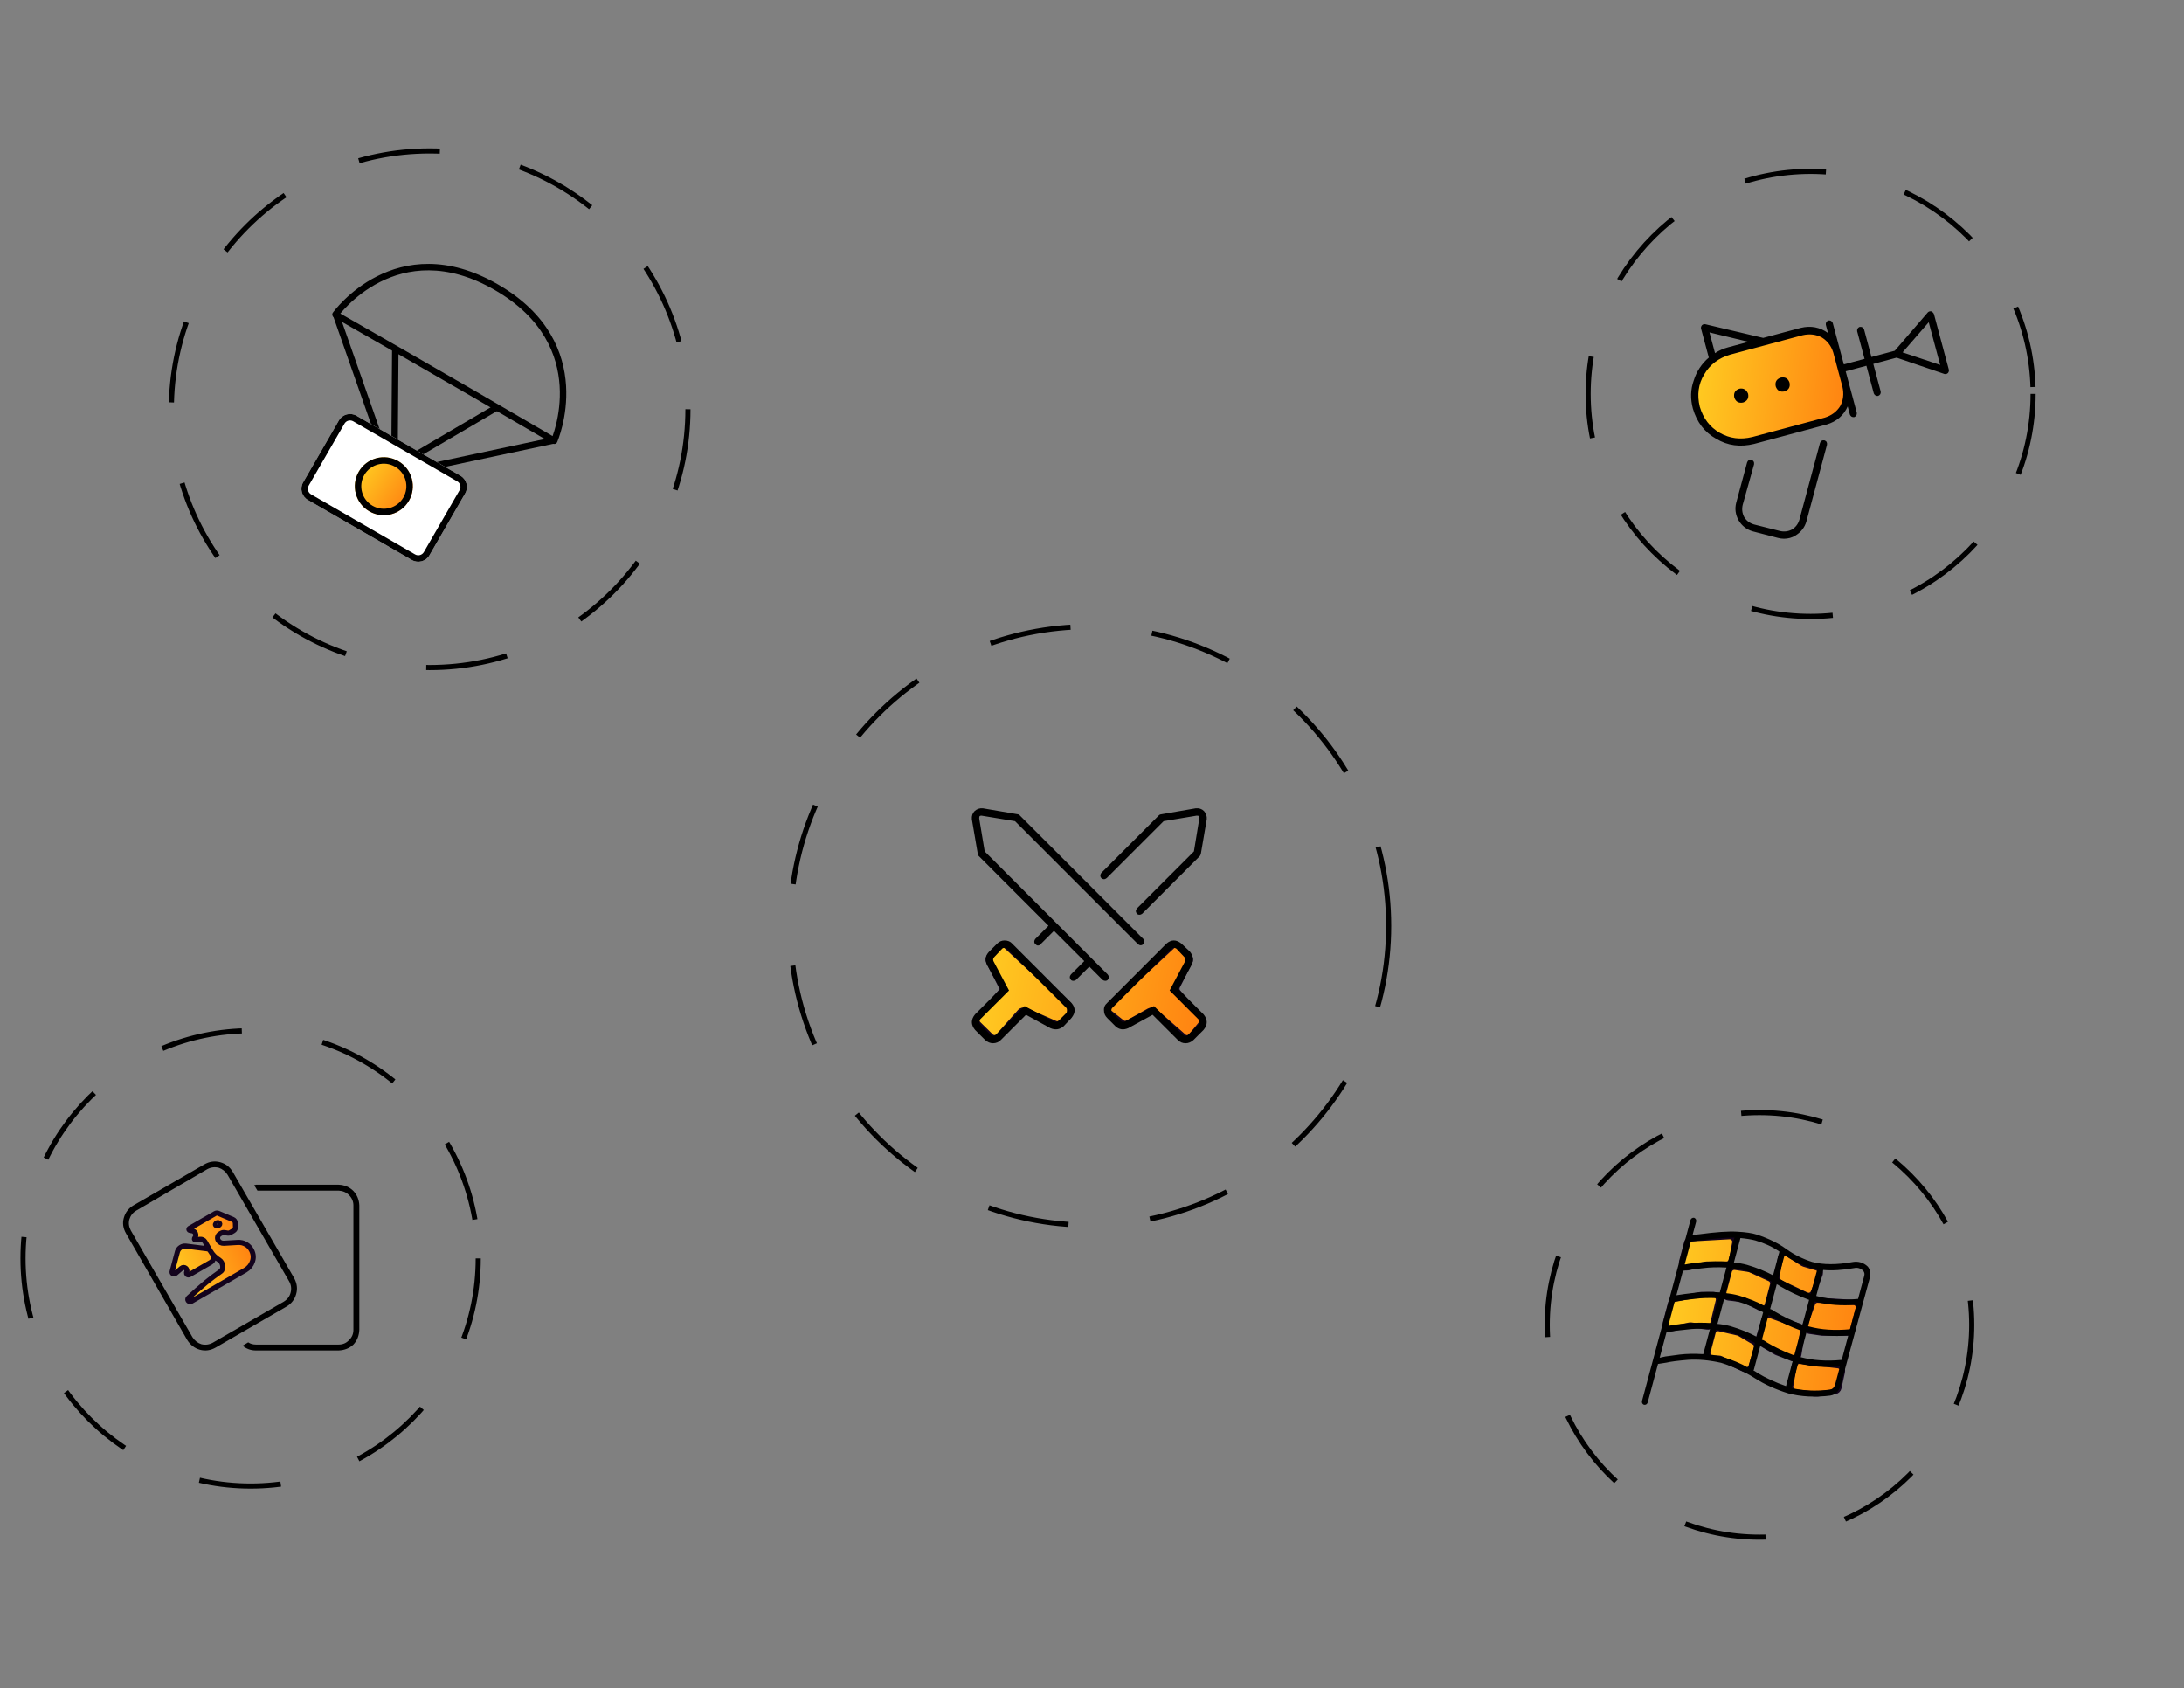 <svg width="427" height="330" viewBox="0 0 427 330" fill="none" xmlns="http://www.w3.org/2000/svg">
<rect x="0" y="0" width="427" height="330" fill="#808080" stroke="none"/>
<path fill-rule="evenodd" clip-rule="evenodd" d="M73.701 54.016C79.293 51.184 87.383 49.84 97.365 55.603C107.347 61.366 110.277 69.072 110.67 75.355C110.866 78.48 110.434 81.239 109.955 83.215C109.716 84.204 109.463 84.999 109.27 85.55C109.173 85.826 109.091 86.041 109.032 86.188C109.003 86.262 108.979 86.319 108.963 86.358L108.943 86.404L108.938 86.417L108.936 86.42L108.936 86.422C108.935 86.422 108.935 86.422 108.359 86.168L108.936 86.422C108.863 86.586 108.724 86.712 108.553 86.767C108.382 86.823 108.196 86.802 108.041 86.712C97.603 80.597 86.913 74.426 78.833 69.782C74.793 67.461 71.405 65.522 69.028 64.163C67.839 63.483 66.903 62.949 66.264 62.584L65.284 62.026C65.284 62.026 65.283 62.025 65.594 61.478C65.082 61.112 65.083 61.112 65.083 61.111L65.084 61.11L65.086 61.107L65.094 61.096L65.124 61.056C65.149 61.022 65.186 60.972 65.234 60.91C65.331 60.784 65.474 60.604 65.662 60.381C66.037 59.934 66.592 59.313 67.319 58.606C68.772 57.192 70.921 55.424 73.701 54.016ZM65.594 61.478L65.083 61.111C64.979 61.256 64.941 61.439 64.98 61.613C65.018 61.787 65.129 61.938 65.284 62.026L65.594 61.478ZM66.541 61.293L66.888 61.491C67.527 61.855 68.463 62.39 69.653 63.069C72.031 64.429 75.419 66.369 79.46 68.691C87.378 73.24 97.801 79.258 108.04 85.252C108.053 85.214 108.067 85.174 108.082 85.133C108.263 84.616 108.503 83.861 108.732 82.918C109.189 81.03 109.599 78.401 109.413 75.434C109.044 69.531 106.319 62.226 96.736 56.694C87.154 51.161 79.516 52.482 74.27 55.139C71.632 56.475 69.585 58.158 68.197 59.508C67.504 60.183 66.977 60.772 66.626 61.191C66.596 61.226 66.568 61.26 66.541 61.293Z" fill="black"/>
<path fill-rule="evenodd" clip-rule="evenodd" d="M108.55 86.68L81.113 92.523L80.851 91.292L108.288 85.449L108.55 86.68Z" fill="black"/>
<path fill-rule="evenodd" clip-rule="evenodd" d="M77.916 68.096L77.756 89.687L76.497 89.678L76.657 68.087L77.916 68.096Z" fill="black"/>
<path fill-rule="evenodd" clip-rule="evenodd" d="M97.535 80.14L78.917 91.074L78.279 89.989L96.897 79.054L97.535 80.14Z" fill="black"/>
<path fill-rule="evenodd" clip-rule="evenodd" d="M66.25 61.166L75.785 88.355L74.597 88.772L65.062 61.583L66.25 61.166Z" fill="black"/>
<path d="M90.028 93.008L69.696 81.269C68.491 80.574 66.951 80.987 66.256 82.191L59.27 94.292C58.574 95.496 58.987 97.037 60.191 97.732L80.523 109.471C81.728 110.166 83.268 109.753 83.963 108.549L90.95 96.448C91.645 95.244 91.233 93.704 90.028 93.008Z" fill="white"/>
<path fill-rule="evenodd" clip-rule="evenodd" d="M69.066 82.36C68.464 82.012 67.694 82.218 67.346 82.82L60.36 94.922C60.012 95.524 60.218 96.294 60.821 96.641L81.153 108.38C81.755 108.728 82.525 108.522 82.873 107.92L89.859 95.819C90.207 95.216 90.001 94.446 89.399 94.099L69.066 82.36ZM66.256 82.191C66.951 80.987 68.491 80.574 69.696 81.269L90.028 93.008C91.233 93.704 91.645 95.244 90.95 96.448L83.963 108.549C83.268 109.753 81.728 110.166 80.523 109.471L60.191 97.732C58.987 97.037 58.574 95.496 59.27 94.292L66.256 82.191Z" fill="black"/>
<path d="M72.209 99.959C74.919 101.524 78.384 100.595 79.949 97.885C81.513 95.176 80.585 91.71 77.875 90.146C75.165 88.581 71.7 89.51 70.135 92.22C68.571 94.93 69.499 98.395 72.209 99.959Z" fill="url(#paint0_linear_110_1319)"/>
<path fill-rule="evenodd" clip-rule="evenodd" d="M77.245 91.236C75.138 90.019 72.443 90.742 71.226 92.849C70.009 94.957 70.731 97.652 72.839 98.869C74.946 100.086 77.641 99.364 78.858 97.256C80.075 95.148 79.353 92.453 77.245 91.236ZM70.135 92.22C71.7 89.51 75.165 88.581 77.875 90.146C80.585 91.71 81.513 95.176 79.949 97.885C78.384 100.595 74.919 101.524 72.209 99.959C69.499 98.395 68.571 94.93 70.135 92.22Z" fill="black"/>
<path d="M209.123 196.916C209.123 196.638 209.007 196.372 208.803 196.183L196.734 184.997C196.341 184.633 195.733 184.642 195.352 185.018L193.474 186.867C193.163 187.173 193.087 187.644 193.284 188.032L195.724 192.839C195.91 193.206 195.853 193.649 195.58 193.956L191.274 198.803C190.92 199.201 190.94 199.806 191.319 200.18L193.743 202.566C194.151 202.967 194.812 202.945 195.192 202.518L199.4 197.781C199.688 197.457 200.152 197.356 200.549 197.529L206.317 200.054C206.626 200.189 206.984 200.159 207.266 199.974L208.672 199.051C208.954 198.866 209.123 198.552 209.123 198.215V196.916Z" fill="url(#paint1_linear_110_1319)"/>
<path d="M232.663 188.032C232.861 187.644 232.784 187.173 232.473 186.867L230.596 185.019C230.215 184.643 229.605 184.634 229.214 184.999L216.909 196.443C216.459 196.861 216.489 197.581 216.971 197.961L219.378 199.857C219.696 200.108 220.134 200.142 220.487 199.943L224.677 197.585C225.047 197.377 225.508 197.425 225.827 197.704L231.444 202.621C231.87 202.994 232.521 202.939 232.879 202.499L234.769 200.173C235.078 199.792 235.066 199.244 234.74 198.878L230.367 193.956C230.094 193.649 230.037 193.206 230.223 192.839L232.663 188.032Z" fill="url(#paint2_linear_110_1319)"/>
<path d="M209.123 196.916C209.123 196.638 209.007 196.372 208.803 196.183L196.734 184.997C196.341 184.633 195.733 184.642 195.352 185.018L193.474 186.867C193.163 187.173 193.087 187.644 193.284 188.032L195.724 192.839C195.91 193.206 195.853 193.649 195.58 193.956L191.274 198.803C190.92 199.201 190.94 199.806 191.319 200.18L193.743 202.566C194.151 202.967 194.812 202.945 195.192 202.518L199.4 197.781C199.688 197.457 200.152 197.356 200.549 197.529L206.317 200.054C206.626 200.189 206.984 200.159 207.266 199.974L208.672 199.051C208.954 198.866 209.123 198.552 209.123 198.215V196.916Z" stroke="#13031D"/>
<path d="M232.663 188.032C232.861 187.644 232.784 187.173 232.473 186.867L230.596 185.019C230.215 184.643 229.605 184.634 229.214 184.999L216.909 196.443C216.459 196.861 216.489 197.581 216.971 197.961L219.378 199.857C219.696 200.108 220.134 200.142 220.487 199.943L224.677 197.585C225.047 197.377 225.508 197.425 225.827 197.704L231.444 202.621C231.87 202.994 232.521 202.939 232.879 202.499L234.769 200.173C235.078 199.792 235.066 199.244 234.74 198.878L230.367 193.956C230.094 193.649 230.037 193.206 230.223 192.839L232.663 188.032Z" stroke="#13031D"/>
<path d="M216.562 191.566C216.86 191.207 216.86 190.848 216.562 190.489L192.523 166.445L191.446 159.985C191.446 159.746 191.476 159.596 191.536 159.536C191.596 159.477 191.715 159.447 191.895 159.447L198.443 160.523L222.481 184.568C222.84 184.867 223.199 184.867 223.558 184.568C223.797 184.269 223.797 183.94 223.558 183.581L199.34 159.357C199.22 159.237 199.101 159.178 198.981 159.178L192.164 158.011C191.566 157.951 191.028 158.131 190.549 158.55C190.131 158.968 189.951 159.507 190.011 160.164L191.177 166.983C191.177 167.103 191.237 167.222 191.357 167.342L204.991 180.979L202.389 183.581C202.15 183.94 202.15 184.269 202.389 184.568C202.449 184.628 202.509 184.658 202.569 184.658C202.629 184.777 202.748 184.837 202.928 184.837C203.167 184.837 203.346 184.747 203.466 184.568L206.067 181.966L211.987 187.888L209.386 190.489C209.087 190.848 209.087 191.207 209.386 191.566C209.505 191.686 209.655 191.745 209.834 191.745C210.014 191.745 210.193 191.686 210.372 191.566L212.974 188.964L215.575 191.566C215.754 191.686 215.934 191.745 216.113 191.745C216.292 191.745 216.442 191.686 216.562 191.566ZM216.382 171.648L227.505 160.523L233.963 159.447C234.202 159.447 234.351 159.477 234.411 159.536C234.471 159.596 234.501 159.716 234.501 159.895L233.425 166.445L222.302 177.57C222.003 177.929 222.003 178.288 222.302 178.647C222.422 178.766 222.571 178.826 222.751 178.826C222.93 178.826 223.109 178.766 223.289 178.647L234.591 167.342C234.65 167.222 234.71 167.103 234.77 166.983L235.936 160.164C235.996 159.566 235.816 159.028 235.398 158.55C234.979 158.131 234.441 157.951 233.783 158.011L227.056 159.178C226.877 159.178 226.727 159.237 226.608 159.357L215.306 170.662C215.067 171.02 215.067 171.349 215.306 171.648C215.665 171.948 216.023 171.948 216.382 171.648ZM197.905 184.478C197.546 184.06 197.037 183.85 196.38 183.85C195.842 183.85 195.363 184.06 194.945 184.478L193.33 186.093C192.672 186.811 192.553 187.648 192.971 188.605L195.572 193.36L190.639 198.295C189.802 199.312 189.802 200.329 190.639 201.345L192.612 203.319C193.091 203.738 193.599 203.947 194.137 203.947C194.735 203.947 195.244 203.738 195.662 203.319L200.595 198.385L205.349 200.987C206.306 201.405 207.173 201.286 207.951 200.628L209.475 199.013C210.313 197.996 210.313 197.009 209.475 196.052L197.905 184.478ZM208.489 198.026L206.874 199.641C206.635 199.82 206.366 199.85 206.067 199.73L200.326 196.68L194.675 202.332C194.317 202.572 193.988 202.572 193.689 202.332L191.626 200.269C191.387 199.97 191.387 199.641 191.626 199.282L197.277 193.63L194.227 187.888C194.107 187.589 194.167 187.319 194.406 187.08L195.931 185.465C196.051 185.346 196.23 185.286 196.469 185.286C196.41 185.286 196.38 185.286 196.38 185.286C196.38 185.286 196.41 185.286 196.469 185.286C196.649 185.286 196.798 185.346 196.918 185.465L208.489 197.039C208.728 197.338 208.728 197.667 208.489 198.026ZM235.308 198.295L230.375 193.36L232.976 188.605C233.395 187.648 233.275 186.781 232.617 186.003L231.003 184.478C229.986 183.641 228.999 183.641 228.043 184.478L216.472 196.052C215.993 196.471 215.784 196.979 215.844 197.577C215.844 198.116 216.053 198.594 216.472 199.013L218.086 200.628C218.804 201.286 219.641 201.405 220.598 200.987L225.352 198.385L230.285 203.319C230.704 203.738 231.212 203.947 231.81 203.947C232.348 203.947 232.856 203.738 233.335 203.319L235.308 201.345C236.145 200.329 236.145 199.312 235.308 198.295ZM234.321 200.269L232.258 202.332C231.959 202.572 231.631 202.572 231.272 202.332L225.621 196.68L219.88 199.73C219.581 199.85 219.312 199.79 219.073 199.551L217.458 198.026C217.339 197.906 217.279 197.757 217.279 197.577C217.279 197.338 217.339 197.159 217.458 197.039L229.029 185.465C229.328 185.226 229.657 185.226 230.016 185.465L231.541 187.08C231.78 187.319 231.84 187.589 231.72 187.888L228.671 193.63L234.321 199.282C234.561 199.641 234.561 199.97 234.321 200.269Z" fill="black"/>
<path d="M339.159 242.953C339.283 242.313 338.772 241.727 338.12 241.764L330.658 242.19C330.226 242.215 329.859 242.514 329.748 242.932L328.77 246.621C328.58 247.338 329.211 248.006 329.938 247.856L333.518 247.12C333.584 247.107 333.651 247.1 333.719 247.1H337.528C338.007 247.1 338.418 246.761 338.51 246.291L339.159 242.953Z" fill="url(#paint3_linear_110_1319)"/>
<path d="M352.695 247.14C352.604 247.113 352.517 247.074 352.437 247.022L349.612 245.207C349.012 244.821 348.211 245.171 348.087 245.874L347.429 249.595C347.351 250.038 347.578 250.479 347.985 250.672L353.165 253.13C353.69 253.379 354.315 253.131 354.526 252.59L355.846 249.197C356.058 248.651 355.758 248.04 355.195 247.875L352.695 247.14Z" fill="url(#paint4_linear_110_1319)"/>
<path d="M341.139 254.212C341.036 254.159 340.924 254.125 340.809 254.11L337.906 253.737C337.306 253.66 336.911 253.073 337.066 252.488L338.123 248.503C338.254 248.012 338.732 247.697 339.235 247.77L341.894 248.161C341.988 248.175 342.079 248.202 342.165 248.241L346.003 249.995C346.446 250.197 346.679 250.69 346.554 251.161L345.51 255.095C345.347 255.712 344.655 256.02 344.087 255.728L341.139 254.212Z" fill="url(#paint5_linear_110_1319)"/>
<path d="M363.293 255.854C363.455 255.243 363.017 254.637 362.387 254.599L355.414 254.178C354.969 254.151 354.56 254.422 354.411 254.842L352.963 258.936C352.753 259.53 353.137 260.168 353.76 260.259L356.168 260.613C356.216 260.62 356.265 260.623 356.313 260.623H361.258C361.712 260.623 362.109 260.318 362.225 259.88L363.293 255.854Z" fill="url(#paint6_linear_110_1319)"/>
<path d="M332.658 253.05C332.596 253.05 332.534 253.056 332.474 253.067L327.398 254.016C327.019 254.087 326.715 254.37 326.616 254.743L325.613 258.521C325.423 259.239 326.054 259.907 326.781 259.757L330.297 259.034C330.405 259.012 330.516 259.008 330.626 259.022L333.782 259.427C334.287 259.492 334.76 259.167 334.881 258.672L335.947 254.286C336.1 253.657 335.623 253.05 334.975 253.05H332.658Z" fill="url(#paint7_linear_110_1319)"/>
<path d="M344.285 262.641C343.89 262.409 343.703 261.938 343.832 261.499L344.892 257.864C345.054 257.309 345.653 257.006 346.197 257.206L351.783 259.257C352.233 259.422 352.502 259.883 352.426 260.356L351.702 264.817C351.601 265.443 350.948 265.818 350.356 265.59L347.373 264.439C347.322 264.42 347.273 264.396 347.226 264.369L344.285 262.641Z" fill="url(#paint8_linear_110_1319)"/>
<path d="M350.815 266.959C350.907 266.439 351.389 266.08 351.914 266.14L359.352 266.989C359.94 267.056 360.341 267.616 360.216 268.194L359.546 271.293C359.457 271.707 359.116 272.019 358.696 272.073L355.303 272.509C355.227 272.519 355.15 272.52 355.073 272.512L350.997 272.093C350.419 272.034 350.013 271.496 350.114 270.924L350.815 266.959Z" fill="url(#paint9_linear_110_1319)"/>
<path d="M340.064 260.702C339.976 260.65 339.88 260.612 339.78 260.589L336.137 259.757C335.612 259.637 335.086 259.954 334.948 260.475L333.95 264.236C333.782 264.87 334.261 265.492 334.917 265.492H336.026C336.172 265.492 336.316 265.524 336.449 265.586L340.978 267.703C341.534 267.962 342.19 267.666 342.362 267.077L343.395 263.535C343.524 263.095 343.337 262.625 342.942 262.393L340.064 260.702Z" fill="url(#paint10_linear_110_1319)"/>
<path d="M339.159 242.953C339.283 242.313 338.772 241.727 338.12 241.764L330.658 242.19C330.226 242.215 329.859 242.514 329.748 242.932L328.77 246.621C328.58 247.338 329.211 248.006 329.938 247.856L333.518 247.12C333.584 247.107 333.651 247.1 333.719 247.1H337.528C338.007 247.1 338.418 246.761 338.51 246.291L339.159 242.953Z" stroke="#13031D"/>
<path d="M352.695 247.14C352.604 247.113 352.517 247.074 352.437 247.022L349.612 245.207C349.012 244.821 348.211 245.171 348.087 245.874L347.429 249.595C347.351 250.038 347.578 250.479 347.985 250.672L353.165 253.13C353.69 253.379 354.315 253.131 354.526 252.59L355.846 249.197C356.058 248.651 355.758 248.04 355.195 247.875L352.695 247.14Z" stroke="#13031D"/>
<path d="M341.139 254.212C341.036 254.159 340.924 254.125 340.809 254.11L337.906 253.737C337.306 253.66 336.911 253.073 337.066 252.488L338.123 248.503C338.254 248.012 338.732 247.697 339.235 247.77L341.894 248.161C341.988 248.175 342.079 248.202 342.165 248.241L346.003 249.995C346.446 250.197 346.679 250.69 346.554 251.161L345.51 255.095C345.347 255.712 344.655 256.02 344.087 255.728L341.139 254.212Z" stroke="#13031D"/>
<path d="M363.293 255.854C363.455 255.243 363.017 254.637 362.387 254.599L355.414 254.178C354.969 254.151 354.56 254.422 354.411 254.842L352.963 258.936C352.753 259.53 353.137 260.168 353.76 260.259L356.168 260.613C356.216 260.62 356.265 260.623 356.313 260.623H361.258C361.712 260.623 362.109 260.318 362.225 259.88L363.293 255.854Z" stroke="#13031D"/>
<path d="M332.658 253.05C332.596 253.05 332.534 253.056 332.474 253.067L327.398 254.016C327.019 254.087 326.715 254.37 326.616 254.743L325.613 258.521C325.423 259.239 326.054 259.907 326.781 259.757L330.297 259.034C330.405 259.012 330.516 259.008 330.626 259.022L333.782 259.427C334.287 259.492 334.76 259.167 334.881 258.672L335.947 254.286C336.1 253.657 335.623 253.05 334.975 253.05H332.658Z" stroke="#13031D"/>
<path d="M344.285 262.641C343.89 262.409 343.703 261.938 343.832 261.499L344.892 257.864C345.054 257.309 345.653 257.006 346.197 257.206L351.783 259.257C352.233 259.422 352.502 259.883 352.426 260.356L351.702 264.817C351.601 265.443 350.948 265.818 350.356 265.59L347.373 264.439C347.322 264.42 347.273 264.396 347.226 264.369L344.285 262.641Z" stroke="#13031D"/>
<path d="M350.815 266.959C350.907 266.439 351.389 266.08 351.914 266.14L359.352 266.989C359.94 267.056 360.341 267.616 360.216 268.194L359.546 271.293C359.457 271.707 359.116 272.019 358.696 272.073L355.303 272.509C355.227 272.519 355.15 272.52 355.073 272.512L350.997 272.093C350.419 272.034 350.013 271.496 350.114 270.924L350.815 266.959Z" stroke="#13031D"/>
<path d="M340.064 260.702C339.976 260.65 339.88 260.612 339.78 260.589L336.137 259.757C335.612 259.637 335.086 259.954 334.948 260.475L333.95 264.236C333.782 264.87 334.261 265.492 334.917 265.492H336.026C336.172 265.492 336.316 265.524 336.449 265.586L340.978 267.703C341.534 267.962 342.19 267.666 342.362 267.077L343.395 263.535C343.524 263.095 343.337 262.625 342.942 262.393L340.064 260.702Z" stroke="#13031D"/>
<path d="M365.184 247.62C364.752 247.198 364.258 246.913 363.703 246.764C363.24 246.64 362.775 246.617 362.308 246.696C359.129 247.273 356.452 247.27 354.277 246.688C352.406 246.084 350.744 245.256 349.29 244.203C347.757 243.078 345.83 242.128 343.509 241.353C342.596 241.057 341.309 240.865 339.646 240.777C337.938 240.677 335.437 240.849 332.145 241.293L330.92 241.424L331.628 238.782C331.671 238.436 331.537 238.196 331.226 238.061C330.889 238.022 330.653 238.163 330.517 238.484L321.026 273.908C320.982 274.254 321.116 274.494 321.428 274.628C321.764 274.667 322 274.527 322.136 274.206L324.164 266.635L325.794 266.383C326.59 266.188 328.003 266.005 330.032 265.834C332.002 265.699 334.156 265.893 336.495 266.418C338.921 267.17 341.109 268.165 343.059 269.402C344.962 270.626 347.15 271.621 349.623 272.385C352.075 273.042 354.812 273.189 357.835 272.825C358.829 272.632 359.483 272.042 359.797 271.054L365.589 249.719C365.759 248.897 365.625 248.197 365.184 247.62ZM360.077 265.848C357.126 266.128 354.47 265.953 352.111 265.321C352.065 265.308 352.042 265.302 352.042 265.302C351.995 265.29 351.949 265.277 351.903 265.265L353.204 260.408C353.25 260.421 353.297 260.433 353.343 260.445C353.343 260.445 353.366 260.452 353.412 260.464C355.818 261.109 358.467 261.308 361.359 261.062L360.077 265.848ZM345.049 255.314C343.531 254.499 341.831 253.814 339.947 253.258C339.114 253.035 338.262 252.883 337.391 252.803L338.692 247.947C339.563 248.027 340.415 248.179 341.248 248.402C343.132 248.958 344.826 249.667 346.331 250.529L345.049 255.314ZM347.384 251.041C347.463 251.113 347.55 251.162 347.642 251.187C347.768 251.271 347.894 251.356 348.02 251.441C349.73 252.461 351.624 253.351 353.701 254.111L352.4 258.968C350.415 258.232 348.591 257.361 346.927 256.353C346.688 256.136 346.406 255.984 346.082 255.897L347.384 251.041ZM336.242 252.648C334.488 252.535 332.869 252.561 331.387 252.725C329.905 252.89 328.697 253.051 327.762 253.208L329.044 248.423L329.429 248.373C330.318 248.203 331.474 248.054 332.897 247.925C334.286 247.736 335.835 247.691 337.544 247.792L336.242 252.648ZM327.437 254.422L327.822 254.373C328.711 254.202 329.866 254.053 331.289 253.924C332.679 253.735 334.228 253.691 335.936 253.791L334.635 258.648C332.88 258.535 331.262 258.56 329.78 258.725C328.311 258.841 327.102 259.002 326.155 259.208L327.437 254.422ZM337.085 253.946C337.956 254.026 338.808 254.178 339.641 254.401C341.525 254.957 343.219 255.666 344.723 256.528L343.441 261.313C341.924 260.499 340.223 259.813 338.339 259.257C337.506 259.034 336.655 258.883 335.784 258.802L337.085 253.946ZM345.776 257.04C345.856 257.113 345.942 257.161 346.035 257.186C346.161 257.271 346.287 257.356 346.413 257.44C348.123 258.46 350.017 259.35 352.094 260.111L350.792 264.967C348.808 264.231 346.984 263.36 345.32 262.353C345.08 262.135 344.799 261.983 344.475 261.897L345.776 257.04ZM361.684 259.848C358.733 260.129 356.078 259.954 353.718 259.321C353.672 259.309 353.649 259.303 353.649 259.303C353.603 259.29 353.557 259.278 353.51 259.266L354.812 254.409C354.858 254.421 354.904 254.434 354.95 254.446C354.95 254.446 354.973 254.452 355.02 254.465C357.425 255.109 360.074 255.309 362.967 255.063L361.684 259.848ZM362.507 247.898C362.822 247.829 363.119 247.832 363.397 247.906C363.767 248.006 364.065 248.188 364.292 248.452C364.518 248.717 364.581 249.04 364.478 249.421L363.273 253.92C360.322 254.201 357.666 254.026 355.307 253.393C355.261 253.381 355.214 253.369 355.168 253.356C355.168 253.356 355.145 253.35 355.099 253.338L356.457 248.267C358.199 248.428 360.216 248.304 362.507 247.898ZM353.971 247.83C354.387 247.942 354.81 248.03 355.239 248.094C355.239 248.094 355.262 248.1 355.309 248.112L354.007 252.969C352.023 252.233 350.199 251.361 348.535 250.354C348.409 250.269 348.259 250.178 348.087 250.081C347.948 250.044 347.816 249.983 347.69 249.898L348.915 245.327C350.275 246.355 351.961 247.19 353.971 247.83ZM347.9 244.673L346.656 249.315C345.139 248.5 343.438 247.815 341.554 247.259C340.721 247.036 339.87 246.884 338.999 246.804L340.281 242.019C341.488 242.138 342.462 242.297 343.203 242.495C345.04 243.039 346.606 243.765 347.9 244.673ZM332.274 242.476C335.251 242.1 337.53 241.92 339.113 241.935L337.85 246.649C336.095 246.536 334.477 246.562 332.995 246.726C331.526 246.843 330.317 247.004 329.37 247.209L330.575 242.71L332.274 242.476ZM325.595 265.181L324.49 265.421L325.829 260.422L326.215 260.372C327.103 260.202 328.259 260.052 329.682 259.923C331.071 259.734 332.62 259.69 334.329 259.79L333.008 264.718C331.3 264.618 329.78 264.644 328.45 264.798C327.166 264.964 326.214 265.092 325.595 265.181ZM334.176 264.802L335.477 259.945C336.348 260.025 337.2 260.177 338.033 260.4C339.917 260.956 341.611 261.665 343.116 262.528L341.814 267.384C340.356 266.534 338.685 265.831 336.801 265.275C335.876 265.027 335.001 264.869 334.176 264.802ZM342.848 267.967L344.169 263.039C344.248 263.112 344.335 263.16 344.427 263.185C344.553 263.27 344.679 263.355 344.805 263.44C346.515 264.459 348.409 265.349 350.486 266.11L349.185 270.966C347.141 270.266 345.288 269.412 343.624 268.405C343.418 268.247 343.229 268.12 343.056 268.023C343.01 268.011 342.941 267.992 342.848 267.967ZM357.776 271.661C355.009 271.991 352.51 271.883 350.276 271.335L351.577 266.479C351.624 266.491 351.67 266.504 351.716 266.516C351.716 266.516 351.739 266.522 351.786 266.535C354.191 267.179 356.84 267.379 359.733 267.133L358.757 270.775C358.57 271.287 358.243 271.582 357.776 271.661Z" fill="black"/>
<path d="M352.826 64.648L335.114 69.735C334.913 69.793 334.734 69.913 334.604 70.079L332.792 72.385C332.708 72.491 332.647 72.614 332.612 72.745L331.214 77.987C331.147 78.239 331.181 78.506 331.308 78.733L334.577 84.584C334.721 84.841 334.971 85.022 335.259 85.078L341.588 86.308C341.73 86.336 341.875 86.332 342.016 86.298L356.708 82.719C356.878 82.678 357.034 82.593 357.161 82.472L360.704 79.098C360.923 78.889 361.036 78.592 361.011 78.291L360.671 74.218C360.665 74.141 360.65 74.065 360.626 73.991L358.113 66.274C358.005 65.943 357.734 65.692 357.396 65.611L353.335 64.637C353.168 64.596 352.992 64.6 352.826 64.648Z" fill="url(#paint11_linear_110_1319)"/>
<path d="M340.065 75.986C339.237 76.268 338.907 76.839 339.077 77.698C339.359 78.526 339.93 78.855 340.788 78.686C341.617 78.403 341.946 77.833 341.777 76.974C341.438 76.161 340.868 75.831 340.065 75.986ZM348.164 73.816C347.335 74.098 347.006 74.669 347.176 75.528C347.458 76.356 348.028 76.685 348.887 76.516C349.716 76.233 350.045 75.663 349.875 74.804C349.593 73.976 349.022 73.646 348.164 73.816ZM377.605 60.864C377.35 60.812 377.125 60.872 376.93 61.045L370.447 68.569L365.892 69.789L364.445 64.39C364.283 64.011 363.998 63.847 363.589 63.896C363.211 64.058 363.046 64.343 363.095 64.752L364.542 70.151L360.493 71.236L358.323 63.137C358.161 62.759 357.876 62.594 357.467 62.643C357.088 62.805 356.924 63.09 356.973 63.499L357.402 65.102C355.829 63.956 354.051 63.619 352.068 64.09L344.728 66.056L333.434 63.386C333.179 63.334 332.954 63.395 332.759 63.567C332.579 63.796 332.52 64.023 332.58 64.248L334.094 69.9C332.674 71.125 331.69 72.624 331.141 74.399C330.52 76.132 330.466 77.955 330.978 79.868C331.758 82.552 333.281 84.525 335.548 85.786C337.774 87.119 340.244 87.451 342.959 86.784L357.131 82.987C359.085 82.403 360.456 81.222 361.245 79.443L361.675 81.046C361.836 81.425 362.122 81.589 362.53 81.54C362.909 81.378 363.074 81.093 363.024 80.684L360.854 72.586L364.904 71.501L366.35 76.9C366.512 77.278 366.797 77.443 367.206 77.394C367.585 77.232 367.749 76.947 367.7 76.538L366.253 71.139L370.809 69.918L380.163 73.108C380.29 73.134 380.41 73.132 380.523 73.102C380.635 73.072 380.74 73.014 380.838 72.927C381.018 72.698 381.077 72.472 381.017 72.246L378.124 61.448C378.063 61.223 377.891 61.029 377.605 60.864ZM334.224 64.983L341.86 66.825L337.895 67.887C336.939 68.144 336.077 68.525 335.309 69.033L334.224 64.983ZM360.228 75.647C360.533 77.012 360.385 78.257 359.782 79.383C359.108 80.468 358.104 81.219 356.77 81.637L342.597 85.434C340.276 85.996 338.153 85.721 336.227 84.609C334.302 83.498 333.002 81.797 332.328 79.506C331.767 77.185 332.049 75.09 333.176 73.221C334.287 71.295 335.989 69.996 338.279 69.322L352.452 65.524C353.817 65.219 355.062 65.367 356.188 65.97C357.273 66.643 358.017 67.62 358.42 68.898L360.228 75.647ZM379.328 71.343L371.978 68.882L377.09 62.991L379.328 71.343ZM355.836 86.589L351.809 101.592C351.555 102.444 351.064 103.088 350.337 103.524C349.595 103.903 348.806 103.994 347.969 103.797L342.927 102.526C342.075 102.272 341.431 101.781 340.995 101.054C340.616 100.312 340.525 99.522 340.722 98.686L342.941 90.767C343.004 90.329 342.837 90.042 342.439 89.907C342 89.844 341.713 90.011 341.579 90.409L339.445 98.305C339.154 99.468 339.307 100.602 339.905 101.708C340.559 102.798 341.475 103.517 342.653 103.865L347.611 105.158C348.391 105.371 349.175 105.372 349.962 105.161C350.356 105.056 350.706 104.902 351.014 104.699C352.104 104.045 352.823 103.129 353.171 101.951L357.198 86.947C357.261 86.508 357.094 86.222 356.696 86.087C356.257 86.024 355.97 86.191 355.836 86.589Z" fill="black"/>
<circle cx="84" cy="80" r="50.5" stroke="black" stroke-dasharray="16 16"/>
<circle cx="354" cy="77" r="43.5" stroke="black" stroke-dasharray="16 16"/>
<circle cx="213" cy="181" r="58.5" stroke="black" stroke-dasharray="16 16"/>
<circle cx="344" cy="259" r="41.5" stroke="black" stroke-dasharray="16 16"/>
<circle cx="49" cy="246" r="44.5" stroke="black" stroke-dasharray="16 16"/>
<path d="M24.638 241.122C24.061 240.112 23.916 239.101 24.205 238.091C24.494 237.032 25.119 236.214 26.081 235.637L39.938 227.626C40.948 227.049 41.983 226.904 43.041 227.193C44.1 227.482 44.918 228.107 45.495 229.07L57.548 249.927C58.077 250.937 58.197 251.948 57.908 252.958C57.62 254.017 56.994 254.834 56.032 255.412L42.175 263.423C41.165 264 40.13 264.144 39.072 263.856C38.062 263.567 37.244 262.942 36.618 261.979L24.638 241.122ZM25.576 240.545L37.629 261.402C38.062 262.076 38.639 262.533 39.361 262.773C40.13 262.966 40.876 262.869 41.598 262.485L55.455 254.474C56.176 254.041 56.633 253.439 56.826 252.669C57.018 251.9 56.922 251.178 56.537 250.504L44.485 229.647C44.052 228.973 43.474 228.516 42.753 228.276C41.983 228.083 41.237 228.179 40.515 228.564L26.659 236.648C25.985 237.032 25.528 237.61 25.287 238.38C25.095 239.101 25.191 239.823 25.576 240.545ZM50.042 264C49.032 264 48.166 263.687 47.444 263.062L48.526 262.412C48.959 262.701 49.465 262.845 50.042 262.845H66.208C67.026 262.845 67.7 262.557 68.229 261.979C68.806 261.45 69.095 260.777 69.095 259.959V235.637C69.095 234.867 68.806 234.194 68.229 233.616C67.7 233.087 67.026 232.798 66.208 232.75H50.331L49.681 231.668C49.729 231.668 49.777 231.668 49.825 231.668C49.922 231.62 49.994 231.596 50.042 231.596H66.208C67.363 231.644 68.325 232.053 69.095 232.822C69.817 233.592 70.202 234.531 70.25 235.637V259.959C70.202 261.113 69.817 262.076 69.095 262.845C68.325 263.567 67.363 263.952 66.208 264H50.042Z" fill="black"/>
<path d="M34.181 249.014C34.237 248.992 34.286 248.954 34.332 248.915L35.482 247.936C36.002 247.493 36.766 248.052 36.5 248.682C36.483 248.722 36.469 248.764 36.465 248.808C36.453 248.948 36.497 249.063 36.598 249.152C36.728 249.246 36.875 249.256 37.038 249.18L41.218 246.768C41.822 246.419 41.88 245.578 41.449 245.028C41.318 244.86 41.196 244.683 41.088 244.496C40.968 244.288 40.758 244.149 40.52 244.119L36.297 243.589C35.945 243.566 35.624 243.647 35.336 243.833C35.047 244.018 34.84 244.279 34.714 244.616L33.666 248.527C33.604 248.714 33.642 248.861 33.78 248.97C33.907 249.054 34.041 249.069 34.181 249.014ZM46.485 242.878L43.753 243.042C43.272 243.057 42.906 242.863 42.655 242.461C42.405 242.028 42.553 241.474 42.986 241.224L43.249 241.073C43.449 240.957 43.684 240.914 43.912 240.952L44.434 241.039C44.648 241.084 44.848 241.054 45.031 240.948L45.667 240.581C45.913 240.42 46.038 240.178 46.04 239.857L46.016 239.08C45.982 238.76 45.822 238.532 45.536 238.396L42.735 237.215C42.502 237.105 42.279 237.111 42.067 237.233L37.022 240.146C36.952 240.186 36.923 240.25 36.935 240.337C36.936 240.357 36.941 240.376 36.948 240.394C36.99 240.501 37.124 240.525 37.238 240.544L37.56 240.597C38.202 240.703 38.502 241.452 38.11 241.97C38.055 242.044 37.996 242.126 38.008 242.217C38.012 242.255 38.028 242.287 38.054 242.312C38.13 242.386 38.252 242.371 38.357 242.358L39.097 242.267C39.496 242.218 39.885 242.412 40.086 242.759L41.088 244.496C41.529 245.259 42.125 245.867 42.876 246.319C43.581 246.759 43.838 248.072 43.154 248.546C42.098 249.279 41.15 249.991 40.308 250.684C38.952 251.825 37.858 252.786 37.027 253.567C36.965 253.622 36.91 253.673 36.861 253.72C36.743 253.846 36.699 253.982 36.729 254.127C36.747 254.213 36.798 254.289 36.867 254.343C37.019 254.466 37.196 254.485 37.395 254.4L47.972 248.294C48.657 247.88 49.12 247.311 49.361 246.587C49.611 245.878 49.557 245.165 49.2 244.448C48.934 243.923 48.563 243.525 48.087 243.254C47.602 242.968 47.068 242.843 46.485 242.878ZM42.263 239.579C41.98 239.483 42.158 239.117 42.446 239.038L42.466 239.033C42.776 238.947 43.119 239.196 42.898 239.43C42.868 239.462 42.834 239.493 42.795 239.521C42.769 239.541 42.739 239.557 42.709 239.569C42.56 239.626 42.412 239.63 42.263 239.579Z" fill="url(#paint12_linear_110_1319)"/>
<path d="M41.088 244.496C41.196 244.683 41.318 244.86 41.449 245.028C41.88 245.578 41.822 246.419 41.218 246.768L37.038 249.18C36.875 249.256 36.728 249.246 36.598 249.152C36.497 249.063 36.453 248.948 36.465 248.808C36.469 248.764 36.483 248.722 36.5 248.682V248.682C36.766 248.052 36.002 247.493 35.482 247.936L34.332 248.915C34.286 248.954 34.237 248.992 34.181 249.014C34.041 249.069 33.907 249.054 33.78 248.97C33.642 248.861 33.604 248.714 33.666 248.527L34.714 244.616C34.84 244.279 35.047 244.018 35.336 243.833C35.624 243.647 35.945 243.566 36.297 243.589L40.52 244.119C40.758 244.149 40.968 244.288 41.088 244.496V244.496ZM41.088 244.496L40.086 242.759C39.885 242.412 39.496 242.218 39.097 242.267L38.357 242.358C38.252 242.371 38.13 242.386 38.054 242.312C38.028 242.287 38.012 242.255 38.008 242.217C37.996 242.126 38.055 242.044 38.11 241.97V241.97C38.502 241.452 38.202 240.703 37.56 240.597L37.238 240.544C37.124 240.525 36.99 240.501 36.948 240.394C36.941 240.376 36.936 240.357 36.935 240.337C36.923 240.25 36.952 240.186 37.022 240.146L42.067 237.233C42.279 237.111 42.502 237.105 42.735 237.215L45.536 238.396C45.822 238.532 45.982 238.76 46.016 239.08L46.04 239.857C46.038 240.178 45.913 240.42 45.667 240.581L45.031 240.948C44.848 241.054 44.648 241.084 44.434 241.039L43.912 240.952C43.684 240.914 43.449 240.957 43.249 241.073L42.986 241.224C42.553 241.474 42.405 242.028 42.655 242.461V242.461C42.906 242.863 43.272 243.057 43.753 243.042L46.485 242.878C47.068 242.843 47.602 242.968 48.087 243.254C48.563 243.525 48.934 243.923 49.2 244.448C49.557 245.165 49.611 245.878 49.361 246.587C49.12 247.311 48.657 247.88 47.972 248.294L37.395 254.4C37.196 254.485 37.019 254.466 36.867 254.343C36.798 254.289 36.747 254.213 36.729 254.127C36.699 253.982 36.743 253.846 36.861 253.72C36.91 253.673 36.965 253.622 37.027 253.567C37.858 252.786 38.952 251.825 40.308 250.684C41.15 249.991 42.098 249.279 43.154 248.546C43.838 248.072 43.581 246.759 42.876 246.319V246.319C42.125 245.867 41.529 245.259 41.088 244.496ZM42.263 239.579C42.412 239.63 42.56 239.626 42.709 239.569C42.739 239.557 42.769 239.541 42.795 239.521C42.834 239.493 42.868 239.462 42.898 239.43C43.119 239.196 42.776 238.947 42.466 239.033L42.446 239.038C42.158 239.117 41.98 239.483 42.263 239.579V239.579Z" stroke="#13031D"/>
<defs>
<linearGradient id="paint0_linear_110_1319" x1="72.968" y1="87.313" x2="82.77" y2="94.046" gradientUnits="userSpaceOnUse">
<stop stop-color="#FFCE22"/>
<stop offset="1" stop-color="#FF8311"/>
</linearGradient>
<linearGradient id="paint1_linear_110_1319" x1="190.643" y1="184.347" x2="236.105" y2="192.744" gradientUnits="userSpaceOnUse">
<stop stop-color="#FFCE22"/>
<stop offset="1" stop-color="#FF8311"/>
</linearGradient>
<linearGradient id="paint2_linear_110_1319" x1="190.643" y1="184.347" x2="236.105" y2="192.744" gradientUnits="userSpaceOnUse">
<stop stop-color="#FFCE22"/>
<stop offset="1" stop-color="#FF8311"/>
</linearGradient>
<linearGradient id="paint3_linear_110_1319" x1="325.199" y1="241.69" x2="365.246" y2="245.601" gradientUnits="userSpaceOnUse">
<stop stop-color="#FFCE22"/>
<stop offset="1" stop-color="#FF8311"/>
</linearGradient>
<linearGradient id="paint4_linear_110_1319" x1="325.199" y1="241.69" x2="365.246" y2="245.601" gradientUnits="userSpaceOnUse">
<stop stop-color="#FFCE22"/>
<stop offset="1" stop-color="#FF8311"/>
</linearGradient>
<linearGradient id="paint5_linear_110_1319" x1="325.199" y1="241.69" x2="365.246" y2="245.601" gradientUnits="userSpaceOnUse">
<stop stop-color="#FFCE22"/>
<stop offset="1" stop-color="#FF8311"/>
</linearGradient>
<linearGradient id="paint6_linear_110_1319" x1="325.199" y1="241.69" x2="365.246" y2="245.601" gradientUnits="userSpaceOnUse">
<stop stop-color="#FFCE22"/>
<stop offset="1" stop-color="#FF8311"/>
</linearGradient>
<linearGradient id="paint7_linear_110_1319" x1="325.199" y1="241.69" x2="365.246" y2="245.601" gradientUnits="userSpaceOnUse">
<stop stop-color="#FFCE22"/>
<stop offset="1" stop-color="#FF8311"/>
</linearGradient>
<linearGradient id="paint8_linear_110_1319" x1="325.199" y1="241.69" x2="365.246" y2="245.601" gradientUnits="userSpaceOnUse">
<stop stop-color="#FFCE22"/>
<stop offset="1" stop-color="#FF8311"/>
</linearGradient>
<linearGradient id="paint9_linear_110_1319" x1="325.199" y1="241.69" x2="365.246" y2="245.601" gradientUnits="userSpaceOnUse">
<stop stop-color="#FFCE22"/>
<stop offset="1" stop-color="#FF8311"/>
</linearGradient>
<linearGradient id="paint10_linear_110_1319" x1="325.199" y1="241.69" x2="365.246" y2="245.601" gradientUnits="userSpaceOnUse">
<stop stop-color="#FFCE22"/>
<stop offset="1" stop-color="#FF8311"/>
</linearGradient>
<linearGradient id="paint11_linear_110_1319" x1="331.11" y1="64.575" x2="362.265" y2="67.934" gradientUnits="userSpaceOnUse">
<stop stop-color="#FFCE22"/>
<stop offset="1" stop-color="#FF8311"/>
</linearGradient>
<linearGradient id="paint12_linear_110_1319" x1="30.727" y1="243.78" x2="45.68" y2="236.997" gradientUnits="userSpaceOnUse">
<stop stop-color="#FFCE22"/>
<stop offset="1" stop-color="#FF8311"/>
</linearGradient>
</defs>
</svg>
